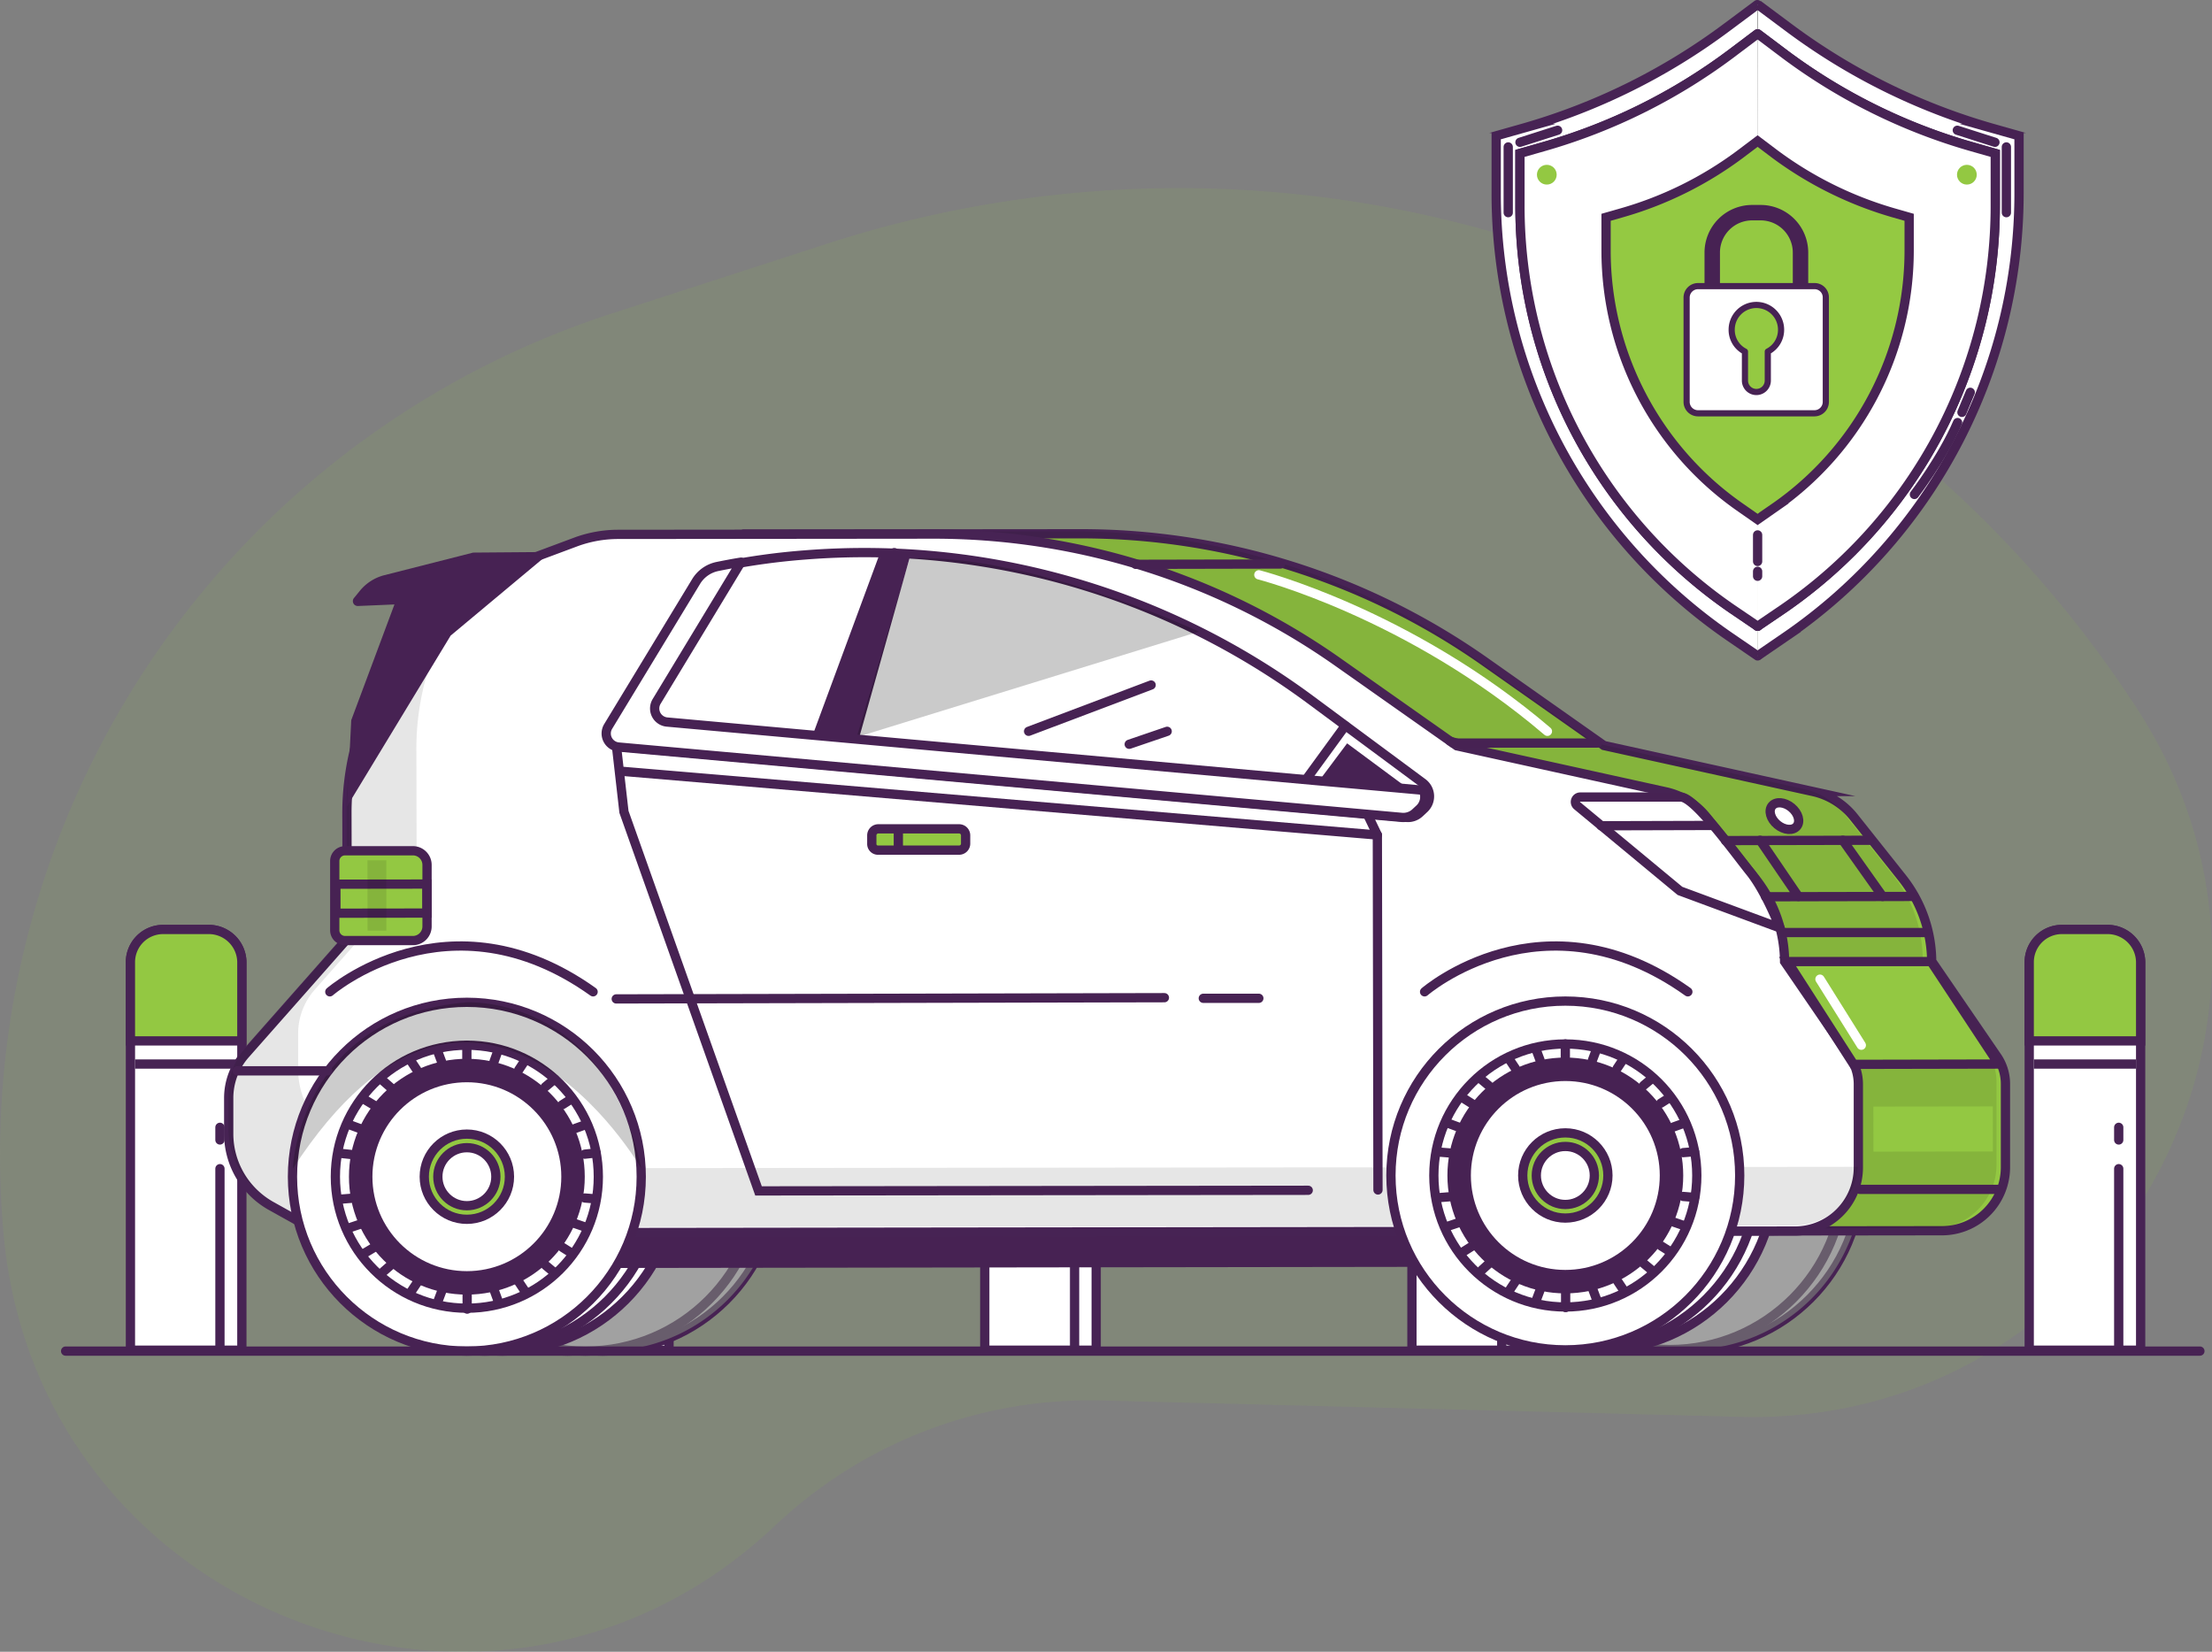 <svg xmlns="http://www.w3.org/2000/svg" viewBox="0 0 716.68 535.14"><rect x="0" y="0" width="716.68" height="535.14" fill="#808080" stroke="none"/><defs><style>.cls-1,.cls-15,.cls-3,.cls-8{fill:#93c842;}.cls-1,.cls-10,.cls-11,.cls-13,.cls-17,.cls-18{isolation:isolate;}.cls-1,.cls-11{opacity:0.1;}.cls-13,.cls-14,.cls-16,.cls-2,.cls-21,.cls-22,.cls-25,.cls-6{fill:#fff;}.cls-2,.cls-21,.cls-23,.cls-3,.cls-4,.cls-5{stroke:#472354;}.cls-19,.cls-2,.cls-21,.cls-22,.cls-23,.cls-3,.cls-4,.cls-5,.cls-6,.cls-8,.cls-9{stroke-miterlimit:10;}.cls-16,.cls-19,.cls-2,.cls-20,.cls-21,.cls-22,.cls-23,.cls-3,.cls-4,.cls-5,.cls-6,.cls-8,.cls-9{stroke-width:3px;}.cls-12,.cls-19,.cls-20,.cls-24,.cls-4,.cls-5,.cls-9{fill:none;}.cls-12,.cls-14,.cls-16,.cls-19,.cls-20,.cls-21,.cls-25,.cls-5,.cls-6,.cls-8,.cls-9{stroke-linecap:round;}.cls-12,.cls-14,.cls-16,.cls-20,.cls-22,.cls-24,.cls-25,.cls-6,.cls-8,.cls-9{stroke:#472253;}.cls-7{fill:#472253;}.cls-10{fill:#777;opacity:0.69;}.cls-12{stroke-miterlimit:10;stroke-width:3px;}.cls-13{opacity:0.49;}.cls-14{stroke-miterlimit:10;stroke-width:3px;}.cls-16,.cls-20,.cls-24,.cls-25{stroke-linejoin:round;}.cls-17{opacity:0.21;}.cls-18{opacity:0.2;}.cls-19{stroke:#fff;}.cls-23{fill:#94c942;}.cls-24{stroke-width:5px;}.cls-25{stroke-width:2px;}</style></defs><g id="Layer_2" data-name="Layer 2"><g id="Layer_1-2" data-name="Layer 1"><path class="cls-1" d="M251.06,494.33h0a148.43,148.43,0,0,1,105.8-40.6l207.3,5.3c119.4,3,193.3-128.9,128.4-229.2h0a370,370,0,0,0-424.5-150.9l-69.7,22.6A286.55,286.55,0,0,0,1.16,399.83h0C12.26,523.33,161,579.53,251.06,494.33Z"/><path class="cls-2" d="M68,301.13H52.66a10.59,10.59,0,0,0-10.4,10.4v125.9h36.1V311.63A10.75,10.75,0,0,0,68,301.13Z"/><path class="cls-3" d="M68,301.13H52.66a10.59,10.59,0,0,0-10.4,10.4v25.7h36.1v-25.7A10.73,10.73,0,0,0,68,301.13Z"/><line class="cls-4" x1="43.76" y1="344.73" x2="76.86" y2="344.73"/><line class="cls-5" x1="71.26" y1="436.33" x2="71.26" y2="378.63"/><line class="cls-5" x1="71.26" y1="369.33" x2="71.26" y2="365.23"/><path class="cls-2" d="M206.36,301.13h-15.3a10.59,10.59,0,0,0-10.4,10.4v125.9h36.1V311.63A10.68,10.68,0,0,0,206.36,301.13Z"/><path class="cls-3" d="M206.36,301.13h-15.3a10.59,10.59,0,0,0-10.4,10.4v25.7h36.1v-25.7A10.66,10.66,0,0,0,206.36,301.13Z"/><line class="cls-4" x1="182.16" y1="344.73" x2="215.26" y2="344.73"/><line class="cls-5" x1="209.66" y1="436.33" x2="209.66" y2="378.63"/><line class="cls-5" x1="209.66" y1="369.33" x2="209.66" y2="365.23"/><path class="cls-2" d="M344.76,301.13h-15.3a10.59,10.59,0,0,0-10.4,10.4v125.9h36.1V311.63A10.68,10.68,0,0,0,344.76,301.13Z"/><path class="cls-3" d="M344.76,301.13h-15.3a10.59,10.59,0,0,0-10.4,10.4v25.7h36.1v-25.7A10.66,10.66,0,0,0,344.76,301.13Z"/><line class="cls-4" x1="320.56" y1="344.73" x2="353.76" y2="344.73"/><line class="cls-5" x1="348.16" y1="436.33" x2="348.16" y2="378.63"/><line class="cls-5" x1="348.16" y1="369.33" x2="348.16" y2="365.23"/><path class="cls-2" d="M483.16,301.13h-15.3a10.59,10.59,0,0,0-10.4,10.4v125.9h36.1V311.63A10.61,10.61,0,0,0,483.16,301.13Z"/><path class="cls-3" d="M483.16,301.13h-15.3a10.59,10.59,0,0,0-10.4,10.4v25.7h36.1v-25.7A10.59,10.59,0,0,0,483.16,301.13Z"/><line class="cls-4" x1="458.96" y1="344.73" x2="492.16" y2="344.73"/><line class="cls-5" x1="486.56" y1="436.33" x2="486.56" y2="378.63"/><line class="cls-5" x1="486.56" y1="369.33" x2="486.56" y2="365.23"/><path class="cls-2" d="M683.16,301.13h-15.3a10.59,10.59,0,0,0-10.4,10.4v125.9h36.1V311.63A10.75,10.75,0,0,0,683.16,301.13Z"/><path class="cls-3" d="M683.16,301.13h-15.3a10.59,10.59,0,0,0-10.4,10.4v25.7h36.1v-25.7A10.73,10.73,0,0,0,683.16,301.13Z"/><line class="cls-4" x1="658.96" y1="344.73" x2="692.06" y2="344.73"/><line class="cls-5" x1="686.46" y1="436.33" x2="686.46" y2="378.63"/><line class="cls-5" x1="686.46" y1="369.33" x2="686.46" y2="365.23"/><circle class="cls-6" cx="535.16" cy="380.73" r="56.5"/><circle class="cls-6" cx="535.16" cy="380.73" r="34.4"/><circle class="cls-7" cx="535.16" cy="380.73" r="38.2"/><circle class="cls-6" cx="535.16" cy="380.73" r="32.1"/><circle class="cls-8" cx="535.16" cy="380.73" r="13.8"/><circle class="cls-6" cx="535.16" cy="380.73" r="9.4"/><circle class="cls-9" cx="535.16" cy="380.73" r="42.6"/><line class="cls-9" x1="535.16" y1="338.13" x2="535.16" y2="343.53"/><line class="cls-9" x1="535.26" y1="418.23" x2="535.26" y2="423.63"/><line class="cls-9" x1="493.96" y1="373.13" x2="497.66" y2="373.53"/><line class="cls-9" x1="496.86" y1="363.83" x2="500.76" y2="365.23"/><line class="cls-9" x1="501.86" y1="355.63" x2="504.86" y2="357.43"/><line class="cls-9" x1="507.96" y1="349.63" x2="510.36" y2="351.73"/><line class="cls-9" x1="517.06" y1="343.43" x2="518.96" y2="346.13"/><line class="cls-9" x1="525.76" y1="340.13" x2="526.86" y2="343.43"/><line class="cls-9" x1="493.96" y1="388.03" x2="497.66" y2="387.73"/><line class="cls-9" x1="496.96" y1="397.33" x2="500.86" y2="396.03"/><line class="cls-9" x1="501.96" y1="405.53" x2="504.96" y2="403.73"/><line class="cls-9" x1="508.06" y1="411.53" x2="510.36" y2="409.43"/><line class="cls-9" x1="517.16" y1="417.73" x2="519.06" y2="415.03"/><line class="cls-9" x1="525.86" y1="420.93" x2="526.96" y2="417.63"/><line class="cls-9" x1="577.06" y1="373.03" x2="573.36" y2="373.43"/><line class="cls-9" x1="574.06" y1="363.73" x2="570.16" y2="365.13"/><line class="cls-9" x1="569.06" y1="355.53" x2="566.06" y2="357.33"/><line class="cls-9" x1="562.96" y1="349.53" x2="560.56" y2="351.63"/><line class="cls-9" x1="553.76" y1="343.33" x2="551.96" y2="346.13"/><line class="cls-9" x1="545.16" y1="340.13" x2="543.96" y2="343.43"/><line class="cls-9" x1="577.06" y1="387.93" x2="573.36" y2="387.63"/><line class="cls-9" x1="574.06" y1="397.23" x2="570.16" y2="395.93"/><line class="cls-9" x1="569.06" y1="405.43" x2="566.16" y2="403.63"/><line class="cls-9" x1="563.06" y1="411.43" x2="560.66" y2="409.33"/><line class="cls-9" x1="553.86" y1="417.63" x2="552.06" y2="414.93"/><line class="cls-9" x1="545.26" y1="420.93" x2="544.06" y2="417.63"/><circle class="cls-6" cx="546.56" cy="380.73" r="56.5"/><circle class="cls-6" cx="540.96" cy="380.73" r="56.5"/><circle class="cls-6" cx="183.86" cy="381.23" r="56.5"/><circle class="cls-6" cx="183.86" cy="381.23" r="34.4"/><circle class="cls-7" cx="183.86" cy="381.23" r="38.2"/><circle class="cls-6" cx="183.86" cy="381.23" r="32.1"/><circle class="cls-8" cx="183.86" cy="381.23" r="13.8"/><circle class="cls-6" cx="183.86" cy="381.23" r="9.4"/><circle class="cls-9" cx="183.86" cy="381.23" r="42.6"/><line class="cls-9" x1="183.76" y1="338.63" x2="183.76" y2="344.03"/><line class="cls-9" x1="183.86" y1="418.73" x2="183.86" y2="424.03"/><line class="cls-9" x1="142.56" y1="373.63" x2="146.26" y2="373.93"/><line class="cls-9" x1="145.56" y1="364.33" x2="149.46" y2="365.63"/><line class="cls-9" x1="150.56" y1="356.03" x2="153.56" y2="357.93"/><line class="cls-9" x1="156.56" y1="350.13" x2="158.96" y2="352.13"/><line class="cls-9" x1="165.76" y1="343.93" x2="167.66" y2="346.63"/><line class="cls-9" x1="174.36" y1="340.63" x2="175.56" y2="343.93"/><line class="cls-9" x1="142.66" y1="388.53" x2="146.36" y2="388.13"/><line class="cls-9" x1="145.66" y1="397.83" x2="149.46" y2="396.43"/><line class="cls-9" x1="150.56" y1="406.03" x2="153.56" y2="404.13"/><line class="cls-9" x1="156.66" y1="411.93" x2="159.06" y2="409.93"/><line class="cls-9" x1="165.86" y1="418.13" x2="167.66" y2="415.43"/><line class="cls-9" x1="174.46" y1="421.43" x2="175.66" y2="418.13"/><line class="cls-9" x1="225.66" y1="373.53" x2="222.06" y2="373.83"/><line class="cls-9" x1="222.66" y1="364.23" x2="218.86" y2="365.53"/><line class="cls-9" x1="217.76" y1="355.93" x2="214.76" y2="357.83"/><line class="cls-9" x1="211.66" y1="350.03" x2="209.26" y2="352.13"/><line class="cls-9" x1="202.46" y1="343.83" x2="200.66" y2="346.53"/><line class="cls-9" x1="193.86" y1="340.63" x2="192.66" y2="343.83"/><line class="cls-9" x1="225.76" y1="388.43" x2="222.06" y2="388.03"/><line class="cls-9" x1="222.76" y1="397.73" x2="218.86" y2="396.33"/><line class="cls-9" x1="217.76" y1="405.93" x2="214.76" y2="404.13"/><line class="cls-9" x1="211.76" y1="411.93" x2="209.36" y2="409.83"/><line class="cls-9" x1="202.56" y1="418.13" x2="200.66" y2="415.43"/><line class="cls-9" x1="193.96" y1="421.33" x2="192.76" y2="418.13"/><circle class="cls-6" cx="195.26" cy="381.23" r="56.5"/><circle class="cls-6" cx="189.66" cy="381.23" r="56.5"/><path class="cls-10" d="M195.66,324.63a26.2,26.2,0,0,0-2.8.1c-.9,0-1.9-.1-2.8-.1a28.1,28.1,0,0,0-2.9.1c-1,0-1.9-.1-2.9-.1a56.55,56.55,0,1,0,.1,113.1,28.1,28.1,0,0,0,2.9-.1c1,0,1.9.1,2.9.1a26.2,26.2,0,0,0,2.8-.1c.9,0,1.9.1,2.8.1a56.55,56.55,0,0,0-.1-113.1Z"/><path class="cls-10" d="M546.86,324.23a26.2,26.2,0,0,0-2.8.1c-.9,0-1.9-.1-2.8-.1a28.1,28.1,0,0,0-2.9.1c-1,0-1.9-.1-2.9-.1a56.55,56.55,0,1,0,.1,113.1,28.1,28.1,0,0,0,2.9-.1c1,0,1.9.1,2.9.1a26.2,26.2,0,0,0,2.8-.1c.9,0,1.9.1,2.8.1a56.55,56.55,0,0,0-.1-113.1Z"/><circle class="cls-6" cx="162.66" cy="381.23" r="56.5"/><circle class="cls-6" cx="157.06" cy="381.23" r="56.5"/><circle class="cls-6" cx="518.56" cy="380.83" r="56.5"/><circle class="cls-6" cx="512.96" cy="380.83" r="56.5"/><path class="cls-3" d="M519.66,241.53l67.7,14.9a23.33,23.33,0,0,1,13.2,8.2l15.9,20a43.89,43.89,0,0,1,9.4,26.8h0l21.1,30.8a15.65,15.65,0,0,1,2.8,8.9v27a20.57,20.57,0,0,1-20.6,20.6l-478,.6-15.6-8.7a26.79,26.79,0,0,1-13.8-23.4v-11.6a21.46,21.46,0,0,1,5.3-14.1l33.1-37.5-.1-40.6a86.69,86.69,0,0,1,56.6-81.4l24.3-9,108.8-.1a227.38,227.38,0,0,1,131,41.2Z"/><path class="cls-11" d="M516.76,240.73l67.7,14.9a23.33,23.33,0,0,1,13.2,8.2l15.9,20a43.89,43.89,0,0,1,9.4,26.8h0l21.1,30.8a15.65,15.65,0,0,1,2.8,8.9v27a20.57,20.57,0,0,1-20.6,20.6l-478,.6-15.6-8.7a26.79,26.79,0,0,1-13.8-23.4v-11.6a21.46,21.46,0,0,1,5.3-14.1l33.1-37.5-.1-40.6a86.69,86.69,0,0,1,56.6-81.4l24.3-9,108.8-.1a227.38,227.38,0,0,1,131,41.2Z"/><rect class="cls-7" x="194.46" y="396.83" width="281.6" height="13.8" transform="translate(-0.54 0.45) rotate(-0.08)"/><path class="cls-2" d="M472,241.63l67.7,14.9a23.33,23.33,0,0,1,13.2,8.2l15.9,20a43.89,43.89,0,0,1,9.4,26.8h0l21.1,30.8a15.65,15.65,0,0,1,2.8,8.9v27a20.57,20.57,0,0,1-20.6,20.6l-478,.6-15.6-8.7a26.79,26.79,0,0,1-13.8-23.4v-11.6a21.46,21.46,0,0,1,5.3-14.1l33.1-37.5-.1-40.6a86.69,86.69,0,0,1,56.6-81.4l17.7-6.6a39.78,39.78,0,0,1,13.6-2.4l101.8-.1a227.38,227.38,0,0,1,131,41.2Z"/><path class="cls-11" d="M126,378.53l-15.6-8.7a26.79,26.79,0,0,1-13.8-23.4v-11.6a21.46,21.46,0,0,1,5.3-14.1l33.1-37.5-.1-40.6a86.7,86.7,0,0,1,20.4-55.9,86.84,86.84,0,0,0-43,75l.1,40.6-33.1,37.5a21.46,21.46,0,0,0-5.3,14.1v11.6a26.79,26.79,0,0,0,13.8,23.4l15.6,8.7,478-.6a20.6,20.6,0,0,0,20.5-19Z"/><path class="cls-8" d="M111.76,304.73h22a4.59,4.59,0,0,0,4.6-4.6v-19.9a4.59,4.59,0,0,0-4.6-4.6h-22a3.33,3.33,0,0,0-3.3,3.3v22.5A3.33,3.33,0,0,0,111.76,304.73Z"/><path class="cls-7" d="M178.46,178.83,146,205.93l-33.6,55.4,1.4-28,14-37.5-11.8.5a1.58,1.58,0,0,1-1.3-2.6l1.8-2.2a15,15,0,0,1,8.1-5.2l28.7-7.3Z"/><line class="cls-9" x1="446.26" y1="270.53" x2="202.06" y2="249.93"/><rect class="cls-12" x="108.81" y="286.45" width="29.5" height="9.4" transform="translate(-0.39 0.16) rotate(-0.08)"/><line class="cls-9" x1="225.26" y1="225.83" x2="219.16" y2="218.33"/><line class="cls-9" x1="377.26" y1="323.23" x2="199.66" y2="323.63"/><path class="cls-8" d="M284.56,275.43h26.2a2.11,2.11,0,0,0,2.1-2.1v-2.7a2.11,2.11,0,0,0-2.1-2.1h-26.2a2.11,2.11,0,0,0-2.1,2.1v2.7A2,2,0,0,0,284.56,275.43Z"/><rect class="cls-13" x="189.46" y="309.83" width="272.3" height="8.9" transform="translate(-0.42 0.43) rotate(-0.08)"/><polyline class="cls-9" points="442.96 263.63 446.26 270.53 446.46 385.53"/><polyline class="cls-9" points="199.66 241.13 202.16 263.03 245.76 385.83 423.86 385.63"/><line class="cls-9" x1="150.16" y1="194.73" x2="152.36" y2="194.73"/><line class="cls-9" x1="193.36" y1="381.33" x2="187.96" y2="381.33"/><line class="cls-9" x1="114.66" y1="381.43" x2="109.26" y2="381.43"/><rect class="cls-11" x="119.06" y="278.73" width="6.1" height="22.8" transform="translate(-0.39 0.16) rotate(-0.08)"/><line class="cls-9" x1="291.06" y1="269.03" x2="291.06" y2="275.03"/><polygon class="cls-8" points="625.66 311.53 579.16 311.53 600.56 344.83 647.56 344.73 625.66 311.53"/><line class="cls-9" x1="470.76" y1="240.73" x2="517.56" y2="240.73"/><line class="cls-9" x1="602.56" y1="385.33" x2="647.66" y2="385.33"/><path class="cls-6" d="M544.56,258.23H512a1.58,1.58,0,0,0-1,2.8l33.3,27.6,32.4,12s-4.4-11.4-9.4-17.8C562.26,276.63,549.16,258.23,544.56,258.23Z"/><line class="cls-9" x1="572.06" y1="290.53" x2="620.16" y2="290.43"/><line class="cls-9" x1="559.06" y1="272.33" x2="606.16" y2="272.23"/><line class="cls-9" x1="570.26" y1="272.23" x2="582.66" y2="290.43"/><line class="cls-9" x1="597.06" y1="272.23" x2="609.96" y2="290.43"/><ellipse class="cls-14" cx="578.13" cy="264.38" rx="3.6" ry="5.2" transform="translate(6.31 542.13) rotate(-50.48)"/><line class="cls-9" x1="578.26" y1="302.13" x2="623.96" y2="302.13"/><line class="cls-9" x1="518.76" y1="267.53" x2="554.76" y2="267.43"/><rect class="cls-15" x="606.96" y="358.53" width="38.7" height="14.6" transform="translate(-0.49 0.83) rotate(-0.08)"/><line class="cls-9" x1="469.86" y1="240.13" x2="474.16" y2="241.43"/><path class="cls-16" d="M455.76,264.83,202,242a4.41,4.41,0,0,1-3.4-6.7l28.4-46.8a10.8,10.8,0,0,1,7-5,220.25,220.25,0,0,1,26.7-3.7A243,243,0,0,1,425,227l35.9,26.6a5.44,5.44,0,0,1,.5,8.4l-1.4,1.3A5.48,5.48,0,0,1,455.76,264.83Z"/><polygon class="cls-7" points="295.06 179.53 275.66 248.63 259.96 247.23 285.16 179.03 295.06 179.53"/><line class="cls-9" x1="435.86" y1="235.13" x2="416.76" y2="261.33"/><line class="cls-9" x1="289.76" y1="179.03" x2="283.06" y2="201.83"/><path class="cls-17" d="M277.56,238.83l110.9-34.2s-54.5-25.2-93.7-23.8Z"/><path class="cls-7" d="M423.66,257.93l12.8-17.1,22,16.3s.3,4.7-5.3,4.2C447.76,260.73,423.66,257.93,423.66,257.93Z"/><line class="cls-9" x1="367.96" y1="182.83" x2="414.86" y2="182.73"/><path class="cls-16" d="M216.16,233.93a4.41,4.41,0,0,1-3.4-6.7l27.3-45.1c-3.1.5-5.6,1-7.6,1.4a10.56,10.56,0,0,0-7,5l-28.4,46.8a4.41,4.41,0,0,0,3.4,6.7l253.8,22.8a5.8,5.8,0,0,0,4.2-1.4l1.4-1.3a5.27,5.27,0,0,0,1.3-6.1Z"/><circle class="cls-6" cx="151.26" cy="381.23" r="56.5"/><circle class="cls-6" cx="151.26" cy="381.23" r="34.4"/><circle class="cls-7" cx="151.26" cy="381.23" r="38.2"/><circle class="cls-6" cx="151.26" cy="381.23" r="32.1"/><circle class="cls-8" cx="151.26" cy="381.23" r="13.8"/><circle class="cls-6" cx="151.26" cy="381.23" r="9.4"/><circle class="cls-9" cx="151.26" cy="381.23" r="42.6"/><line class="cls-9" x1="151.26" y1="338.63" x2="151.26" y2="344.03"/><line class="cls-9" x1="151.36" y1="418.73" x2="151.36" y2="424.13"/><line class="cls-9" x1="110.06" y1="373.63" x2="113.76" y2="374.03"/><line class="cls-9" x1="113.06" y1="364.33" x2="116.86" y2="365.73"/><line class="cls-9" x1="117.96" y1="356.13" x2="120.96" y2="357.93"/><line class="cls-9" x1="124.06" y1="350.13" x2="126.46" y2="352.23"/><line class="cls-9" x1="133.26" y1="343.93" x2="135.06" y2="346.63"/><line class="cls-9" x1="141.86" y1="340.73" x2="143.06" y2="343.93"/><line class="cls-9" x1="110.06" y1="388.53" x2="113.76" y2="388.23"/><line class="cls-9" x1="113.06" y1="397.83" x2="116.96" y2="396.53"/><line class="cls-9" x1="118.06" y1="406.03" x2="121.06" y2="404.23"/><line class="cls-9" x1="124.16" y1="412.03" x2="126.56" y2="409.93"/><line class="cls-9" x1="133.36" y1="418.23" x2="135.16" y2="415.53"/><line class="cls-9" x1="141.96" y1="421.43" x2="143.16" y2="418.23"/><line class="cls-9" x1="193.16" y1="373.53" x2="189.46" y2="373.93"/><line class="cls-9" x1="190.16" y1="364.23" x2="186.26" y2="365.63"/><line class="cls-9" x1="185.16" y1="356.03" x2="182.16" y2="357.93"/><line class="cls-9" x1="179.06" y1="350.13" x2="176.66" y2="352.13"/><line class="cls-9" x1="169.86" y1="343.93" x2="168.06" y2="346.63"/><line class="cls-9" x1="161.26" y1="340.63" x2="160.06" y2="343.93"/><line class="cls-9" x1="193.16" y1="388.43" x2="189.46" y2="388.13"/><line class="cls-9" x1="190.16" y1="397.73" x2="186.36" y2="396.43"/><line class="cls-9" x1="185.26" y1="406.03" x2="182.26" y2="404.13"/><line class="cls-9" x1="179.16" y1="411.93" x2="176.76" y2="409.93"/><line class="cls-9" x1="169.96" y1="418.13" x2="168.16" y2="415.43"/><line class="cls-9" x1="161.36" y1="421.43" x2="160.16" y2="418.13"/><circle class="cls-6" cx="507.16" cy="380.83" r="56.5"/><circle class="cls-6" cx="507.16" cy="380.83" r="34.4"/><circle class="cls-7" cx="507.16" cy="380.83" r="38.2"/><circle class="cls-6" cx="507.16" cy="380.83" r="32.1"/><circle class="cls-8" cx="507.16" cy="380.83" r="13.8"/><circle class="cls-6" cx="507.16" cy="380.83" r="9.4"/><circle class="cls-9" cx="507.16" cy="380.83" r="42.6"/><line class="cls-9" x1="507.16" y1="338.23" x2="507.16" y2="343.53"/><line class="cls-9" x1="507.26" y1="418.23" x2="507.26" y2="423.63"/><line class="cls-9" x1="465.96" y1="373.23" x2="469.66" y2="373.53"/><line class="cls-9" x1="468.96" y1="363.83" x2="472.76" y2="365.23"/><line class="cls-9" x1="473.86" y1="355.63" x2="476.86" y2="357.53"/><line class="cls-9" x1="479.96" y1="349.73" x2="482.36" y2="351.73"/><line class="cls-9" x1="489.16" y1="343.43" x2="490.96" y2="346.13"/><line class="cls-9" x1="497.76" y1="340.23" x2="498.96" y2="343.43"/><line class="cls-9" x1="465.96" y1="388.03" x2="469.66" y2="387.73"/><line class="cls-9" x1="468.96" y1="397.33" x2="472.86" y2="396.03"/><line class="cls-9" x1="473.96" y1="405.63" x2="476.96" y2="403.73"/><line class="cls-9" x1="480.06" y1="411.53" x2="482.36" y2="409.43"/><line class="cls-9" x1="489.26" y1="417.73" x2="491.06" y2="415.03"/><line class="cls-9" x1="497.86" y1="420.93" x2="499.06" y2="417.73"/><line class="cls-9" x1="549.06" y1="373.13" x2="545.36" y2="373.43"/><line class="cls-9" x1="546.06" y1="363.73" x2="542.16" y2="365.13"/><line class="cls-9" x1="541.06" y1="355.53" x2="538.06" y2="357.43"/><line class="cls-9" x1="534.96" y1="349.63" x2="532.56" y2="351.63"/><line class="cls-9" x1="525.76" y1="343.43" x2="523.96" y2="346.13"/><line class="cls-9" x1="517.16" y1="340.23" x2="515.96" y2="343.43"/><line class="cls-9" x1="549.06" y1="387.93" x2="545.36" y2="387.63"/><line class="cls-9" x1="546.06" y1="397.23" x2="542.26" y2="395.93"/><line class="cls-9" x1="541.16" y1="405.53" x2="538.16" y2="403.63"/><line class="cls-9" x1="535.06" y1="411.43" x2="532.66" y2="409.43"/><line class="cls-9" x1="525.86" y1="417.73" x2="524.06" y2="415.03"/><line class="cls-9" x1="517.26" y1="420.93" x2="516.06" y2="417.73"/><path class="cls-18" d="M94.86,378.63s1.9-49.4,56.4-53.9c0,0,44.9-2.4,56.5,53.8C207.76,378.53,154.66,286.73,94.86,378.63Z"/><line class="cls-9" x1="21.26" y1="437.73" x2="712.76" y2="437.73"/><path class="cls-19" d="M407.86,186.23s48.6,12.4,93.5,50.7"/><line class="cls-9" x1="389.86" y1="323.43" x2="407.86" y2="323.43"/><path class="cls-20" d="M461.56,321.33s38.5-33.4,85.3,0"/><path class="cls-20" d="M106.86,321.33s38.5-33.4,85.3,0"/><line class="cls-9" x1="76.86" y1="346.93" x2="106.16" y2="346.93"/><line class="cls-9" x1="333.26" y1="236.93" x2="372.96" y2="221.93"/><line class="cls-9" x1="365.86" y1="241.13" x2="378.16" y2="236.93"/><line class="cls-19" x1="589.66" y1="317.23" x2="603.06" y2="338.63"/><path class="cls-21" d="M569.46,212.5l-9.2-6.3a174.29,174.29,0,0,1-75.5-143.6V44l8.5-2.4a203.58,203.58,0,0,0,66.3-32.8l9.8-7.3"/><path class="cls-22" d="M569.46,212.5l9.2-6.3a174.29,174.29,0,0,0,75.5-143.6V44l-8.5-2.4a203.58,203.58,0,0,1-66.3-32.8l-9.8-7.3"/><path class="cls-21" d="M569.46,202.9l-8.4-5.7a158.44,158.44,0,0,1-68.6-130.6V49.7l7.7-2.2a186.8,186.8,0,0,0,60.3-29.8l8.9-6.7"/><path class="cls-21" d="M569.46,202.9l8.4-5.7a158.44,158.44,0,0,0,68.6-130.6V49.7l-7.7-2.2a186.8,186.8,0,0,1-60.3-29.8l-8.9-6.7"/><path class="cls-21" d="M569.46,202.9l-8.4-5.7a158.44,158.44,0,0,1-68.6-130.6V49.7l7.7-2.2a186.8,186.8,0,0,0,60.3-29.8l8.9-6.7"/><path class="cls-21" d="M569.46,202.9l8.4-5.7a158.44,158.44,0,0,0,68.6-130.6V49.7l-7.7-2.2a186.8,186.8,0,0,1-60.3-29.8l-8.9-6.7"/><path class="cls-23" d="M613.66,69a120.43,120.43,0,0,1-38.5-19l-5.7-4.3-5.7,4.3a118.4,118.4,0,0,1-38.5,19l-4.9,1.4V81.2a101.37,101.37,0,0,0,43.8,83.4l5.3,3.7,5.3-3.7a101.37,101.37,0,0,0,43.8-83.4V70.4Z"/><path class="cls-5" d="M620.26,160.2s9-11.7,14-23.3"/><line class="cls-5" x1="635.66" y1="133.6" x2="638.36" y2="127.1"/><line class="cls-5" x1="569.46" y1="173.3" x2="569.46" y2="181.9"/><line class="cls-5" x1="569.46" y1="185.1" x2="569.46" y2="186.7"/><line class="cls-5" x1="488.66" y1="47.6" x2="488.66" y2="68.9"/><line class="cls-5" x1="492.46" y1="46.1" x2="504.66" y2="42.2"/><line class="cls-5" x1="650.06" y1="47.6" x2="650.06" y2="68.9"/><line class="cls-5" x1="646.36" y1="46.1" x2="634.16" y2="42.2"/><circle class="cls-15" cx="501.16" cy="56.6" r="3.2"/><circle class="cls-15" cx="637.26" cy="56.6" r="3.2"/><path class="cls-24" d="M583.36,92.7V81.8a12.93,12.93,0,0,0-12.9-12.9h-2.8a12.93,12.93,0,0,0-12.9,12.9V92.7"/><path class="cls-25" d="M587.86,92.7h-37.7a3.69,3.69,0,0,0-3.7,3.7v33.8a3.69,3.69,0,0,0,3.7,3.7h37.7a3.69,3.69,0,0,0,3.7-3.7V96.4A3.63,3.63,0,0,0,587.86,92.7Zm-15.1,21.2v9.4a3.7,3.7,0,0,1-7.4,0v-9.4a7.87,7.87,0,0,1-4.3-7.1,8,8,0,1,1,16,0A7.91,7.91,0,0,1,572.76,113.9Z"/></g></g></svg>